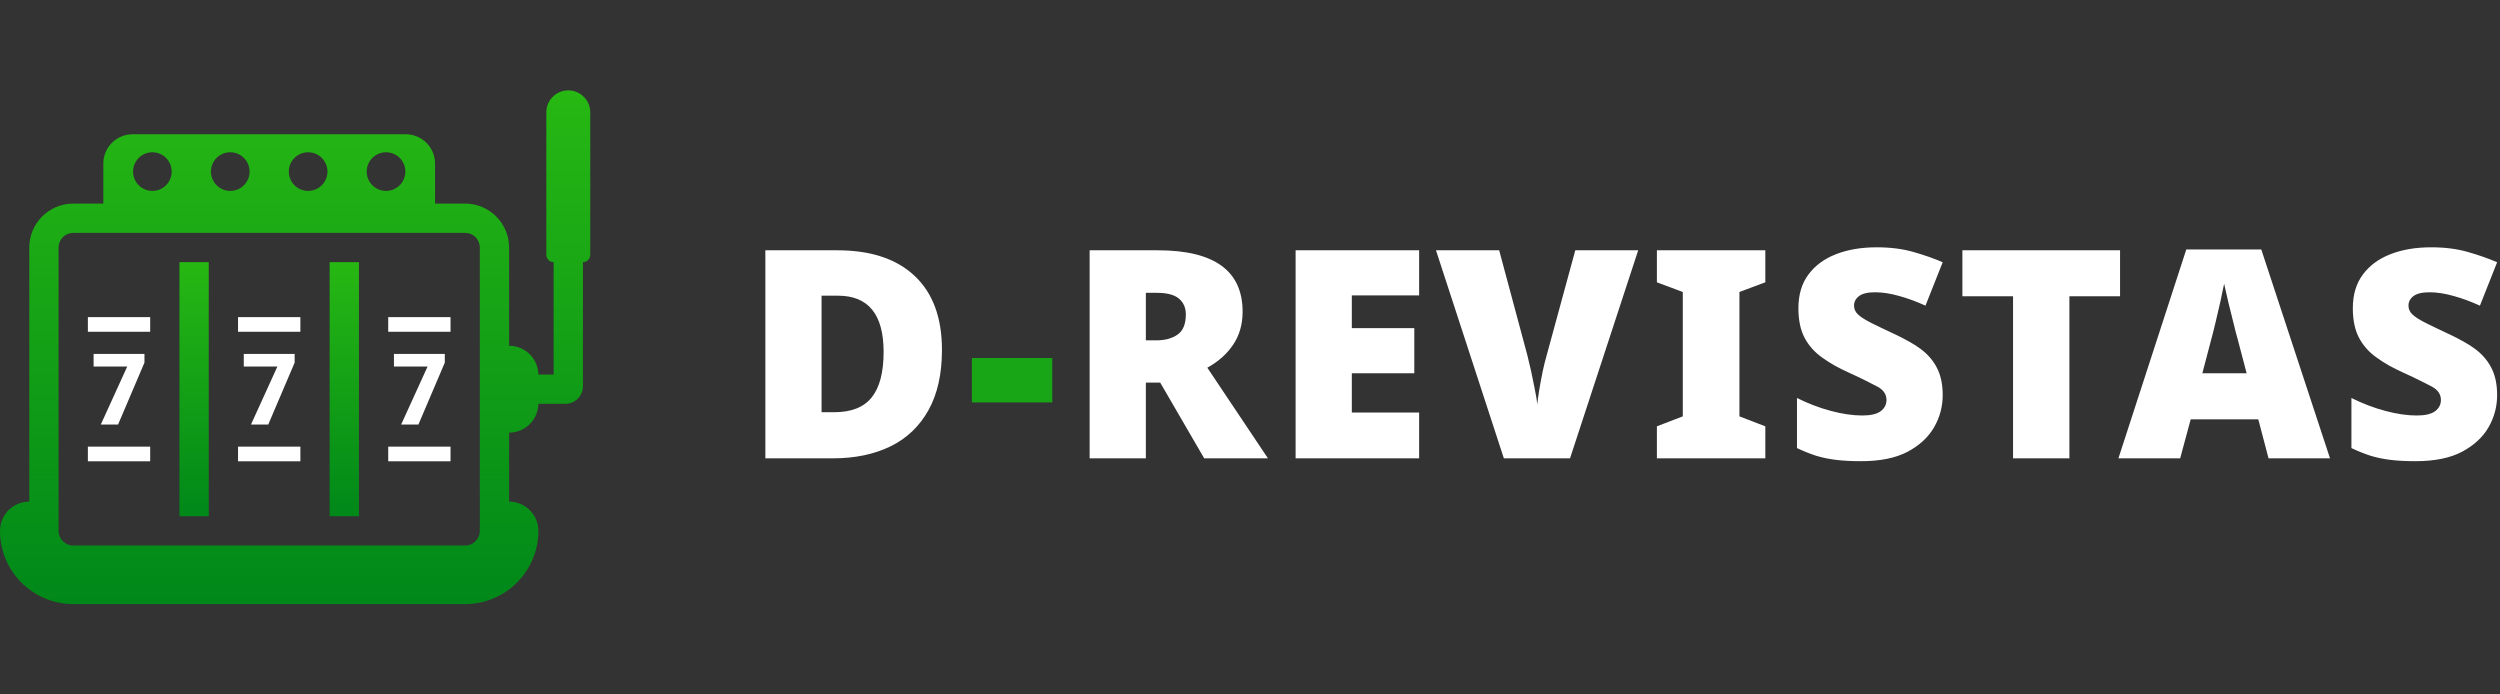 <svg width="180" height="50" viewBox="0 0 180 50" fill="none" xmlns="http://www.w3.org/2000/svg">
<rect x="0" y="0" width="180" height="50" fill="#333333" stroke="none"/>
<path d="M42.034 6.97C41.747 6.683 41.353 6.506 40.916 6.506C40.044 6.506 39.335 7.214 39.335 8.087V18.348C39.335 18.494 39.394 18.624 39.489 18.721C39.584 18.816 39.717 18.875 39.862 18.875V26.967H38.764C38.753 26.4 38.519 25.886 38.146 25.512C37.767 25.131 37.239 24.895 36.656 24.895V17.821C36.656 16.078 35.237 14.659 33.493 14.659H31.323V11.777C31.323 10.613 30.381 9.668 29.215 9.668H9.549C8.385 9.668 7.44 10.613 7.44 11.777V14.659H5.271C3.527 14.659 2.108 16.078 2.108 17.821V36.115C0.945 36.115 0 37.06 0 38.224C0 41.131 2.366 43.494 5.271 43.494H33.493C36.4 43.494 38.764 41.131 38.764 38.224C38.764 37.06 37.819 36.115 36.656 36.115V31.15C37.811 31.15 38.745 30.227 38.764 29.075H40.706C41.406 29.075 41.971 28.51 41.971 27.81V18.875C42.261 18.875 42.498 18.639 42.498 18.348V8.087C42.498 7.651 42.321 7.256 42.034 6.97ZM27.794 10.963C28.562 10.963 29.186 11.587 29.186 12.354C29.186 13.122 28.562 13.746 27.794 13.746C27.025 13.746 26.403 13.122 26.403 12.354C26.403 11.587 27.025 10.963 27.794 10.963ZM22.186 10.963C22.953 10.963 23.578 11.587 23.578 12.354C23.578 13.122 22.953 13.746 22.186 13.746C21.419 13.746 20.794 13.122 20.794 12.354C20.794 11.587 21.419 10.963 22.186 10.963ZM16.578 10.963C17.347 10.963 17.969 11.587 17.969 12.354C17.969 13.122 17.347 13.746 16.578 13.746C15.81 13.746 15.188 13.122 15.188 12.354C15.188 11.587 15.81 10.963 16.578 10.963ZM10.972 10.963C11.739 10.963 12.361 11.587 12.361 12.354C12.361 13.122 11.739 13.746 10.972 13.746C10.202 13.746 9.58 13.122 9.58 12.354C9.58 11.587 10.202 10.963 10.972 10.963ZM34.547 38.224C34.547 38.805 34.075 39.278 33.493 39.278H5.271C4.691 39.278 4.217 38.805 4.217 38.224V17.821C4.217 17.239 4.691 16.767 5.271 16.767H33.493C34.075 16.767 34.547 17.239 34.547 17.821V38.224Z" fill="url(#paint0_linear_2025_2241)"/>
<path d="M25.844 18.876H23.735V37.17H25.844V18.876Z" fill="url(#paint1_linear_2025_2241)"/>
<path d="M15.03 18.876H12.921V37.17H15.03V18.876Z" fill="url(#paint2_linear_2025_2241)"/>
<path d="M10.813 22.833H6.327V23.887H10.813V22.833Z" fill="white"/>
<path d="M10.813 32.158H6.327V33.213H10.813V32.158Z" fill="white"/>
<path d="M21.627 22.833H17.138V23.887H21.627V22.833Z" fill="white"/>
<path d="M21.627 32.158H17.138V33.213H21.627V32.158Z" fill="white"/>
<path d="M32.438 22.833H27.952V23.887H32.438V22.833Z" fill="white"/>
<path d="M32.438 32.158H27.952V33.213H32.438V32.158Z" fill="white"/>
<path d="M10.401 26.109L8.502 30.564H7.259L9.162 26.388H6.739V25.481H10.401V26.109Z" fill="white"/>
<path d="M21.214 26.109L19.315 30.564H18.072L19.974 26.388H17.552V25.481H21.214V26.109Z" fill="white"/>
<path d="M32.026 26.109L30.127 30.564H28.884L30.787 26.388H28.364V25.481H32.026V26.109Z" fill="white"/>
<path d="M67.821 25.193C67.821 26.928 67.496 28.376 66.847 29.537C66.199 30.698 65.287 31.566 64.112 32.139C62.937 32.713 61.551 33 59.952 33H55.106V18.021H60.29C62.695 18.021 64.549 18.636 65.854 19.865C67.165 21.095 67.821 22.871 67.821 25.193ZM63.62 25.336C63.62 22.638 62.524 21.289 60.331 21.289H59.153V29.68H60.055C61.291 29.68 62.193 29.325 62.76 28.615C63.333 27.905 63.62 26.812 63.62 25.336ZM78.454 33V18.021H83.362C87.433 18.021 89.468 19.497 89.468 22.447C89.468 23.356 89.24 24.148 88.782 24.824C88.331 25.494 87.713 26.043 86.927 26.474L91.292 33H86.702L83.536 27.549H82.501V33H78.454ZM83.301 21.084H82.501V24.506H83.26C83.874 24.506 84.38 24.37 84.776 24.097C85.179 23.823 85.38 23.335 85.38 22.632C85.38 22.16 85.216 21.785 84.889 21.505C84.561 21.224 84.031 21.084 83.301 21.084ZM97.331 29.701H102.177V33H93.284V18.021H102.177V21.269H97.331V23.625H101.829V26.873H97.331V29.701ZM111.341 25.654L113.421 18.021H117.95L113.042 33H108.278L103.391 18.021H107.94L109.979 25.613C110.013 25.75 110.05 25.91 110.091 26.095C110.139 26.279 110.187 26.48 110.235 26.699C110.33 27.15 110.423 27.601 110.511 28.051C110.607 28.495 110.662 28.857 110.675 29.137C110.709 28.837 110.761 28.475 110.829 28.051C110.904 27.608 110.986 27.167 111.075 26.73C111.17 26.293 111.259 25.934 111.341 25.654ZM125.239 29.978L127.103 30.695V33H119.296V30.695L121.161 29.978V21.023L119.296 20.326V18.021H127.103V20.326L125.239 21.023V29.978ZM139.874 28.451C139.874 29.271 139.669 30.039 139.259 30.756C138.842 31.48 138.204 32.071 137.343 32.529C136.482 32.98 135.369 33.205 134.003 33.205C133.313 33.205 132.715 33.174 132.21 33.113C131.698 33.051 131.216 32.952 130.765 32.816C130.321 32.672 129.86 32.488 129.382 32.262V28.656C130.195 29.059 131.011 29.37 131.831 29.588C132.657 29.807 133.409 29.916 134.085 29.916C134.686 29.916 135.127 29.814 135.407 29.609C135.687 29.397 135.827 29.127 135.827 28.799C135.827 28.403 135.622 28.089 135.212 27.857C135 27.741 134.72 27.597 134.372 27.427C134.023 27.249 133.607 27.051 133.122 26.832C132.746 26.662 132.398 26.487 132.077 26.31C131.756 26.125 131.459 25.934 131.185 25.736C130.639 25.347 130.219 24.872 129.925 24.312C129.632 23.752 129.485 23.045 129.485 22.191C129.485 21.221 129.724 20.415 130.202 19.773C130.68 19.124 131.339 18.636 132.179 18.308C133.026 17.973 134.01 17.806 135.13 17.806C136.114 17.806 136.995 17.919 137.773 18.144C138.559 18.369 139.259 18.615 139.874 18.882L138.634 22.007C137.992 21.713 137.36 21.481 136.739 21.31C136.117 21.132 135.54 21.044 135.007 21.044C134.474 21.044 134.088 21.136 133.849 21.32C133.61 21.498 133.491 21.727 133.491 22.007C133.491 22.246 133.583 22.454 133.767 22.632C133.952 22.816 134.297 23.035 134.802 23.287C135.314 23.54 135.857 23.8 136.431 24.066C136.793 24.237 137.131 24.411 137.445 24.588C137.76 24.759 138.043 24.94 138.296 25.131C138.801 25.507 139.191 25.961 139.464 26.494C139.737 27.027 139.874 27.679 139.874 28.451ZM152.644 21.33H148.997V33H144.939V21.33H141.292V18.021H152.644V21.33ZM162.812 17.96L167.761 33H163.335L162.597 30.193H157.73L156.972 33H152.526L157.413 17.96H162.812ZM159.216 24.414L158.57 26.873H161.757L161.111 24.414C161.077 24.278 161.033 24.117 160.978 23.933C160.93 23.741 160.876 23.52 160.814 23.267C160.691 22.775 160.565 22.266 160.435 21.74C160.312 21.214 160.213 20.777 160.138 20.429C160.104 20.6 160.063 20.791 160.015 21.003C159.974 21.214 159.926 21.447 159.872 21.699C159.762 22.198 159.646 22.697 159.523 23.195C159.407 23.687 159.305 24.093 159.216 24.414ZM179.793 28.451C179.793 29.271 179.588 30.039 179.179 30.756C178.762 31.48 178.123 32.071 177.263 32.529C176.402 32.98 175.289 33.205 173.923 33.205C173.233 33.205 172.635 33.174 172.13 33.113C171.617 33.051 171.136 32.952 170.685 32.816C170.241 32.672 169.78 32.488 169.302 32.262V28.656C170.115 29.059 170.931 29.37 171.751 29.588C172.577 29.807 173.328 29.916 174.005 29.916C174.606 29.916 175.046 29.814 175.326 29.609C175.606 29.397 175.746 29.127 175.746 28.799C175.746 28.403 175.541 28.089 175.132 27.857C174.92 27.741 174.64 27.597 174.291 27.427C173.943 27.249 173.526 27.051 173.042 26.832C172.666 26.662 172.318 26.487 171.996 26.31C171.675 26.125 171.378 25.934 171.105 25.736C170.559 25.347 170.139 24.872 169.845 24.312C169.551 23.752 169.404 23.045 169.404 22.191C169.404 21.221 169.643 20.415 170.122 19.773C170.6 19.124 171.259 18.636 172.099 18.308C172.946 17.973 173.929 17.806 175.05 17.806C176.033 17.806 176.914 17.919 177.693 18.144C178.478 18.369 179.179 18.615 179.793 18.882L178.554 22.007C177.912 21.713 177.28 21.481 176.658 21.31C176.037 21.132 175.459 21.044 174.927 21.044C174.394 21.044 174.008 21.136 173.769 21.32C173.53 21.498 173.41 21.727 173.41 22.007C173.41 22.246 173.503 22.454 173.687 22.632C173.871 22.816 174.216 23.035 174.722 23.287C175.234 23.54 175.777 23.8 176.351 24.066C176.713 24.237 177.051 24.411 177.365 24.588C177.679 24.759 177.963 24.94 178.216 25.131C178.721 25.507 179.11 25.961 179.383 26.494C179.657 27.027 179.793 27.679 179.793 28.451Z" fill="white"/>
<path d="M75.766 25.777V28.974H69.977V25.777H75.766Z" fill="#18A516"/>
<defs>
<linearGradient id="paint0_linear_2025_2241" x1="21.249" y1="6.506" x2="21.249" y2="43.494" gradientUnits="userSpaceOnUse">
<stop stop-color="#27B813"/>
<stop offset="1" stop-color="#008819"/>
</linearGradient>
<linearGradient id="paint1_linear_2025_2241" x1="24.789" y1="18.876" x2="24.789" y2="37.17" gradientUnits="userSpaceOnUse">
<stop stop-color="#27B813"/>
<stop offset="1" stop-color="#008819"/>
</linearGradient>
<linearGradient id="paint2_linear_2025_2241" x1="13.976" y1="18.876" x2="13.976" y2="37.17" gradientUnits="userSpaceOnUse">
<stop stop-color="#27B813"/>
<stop offset="1" stop-color="#008819"/>
</linearGradient>
</defs>
</svg>
